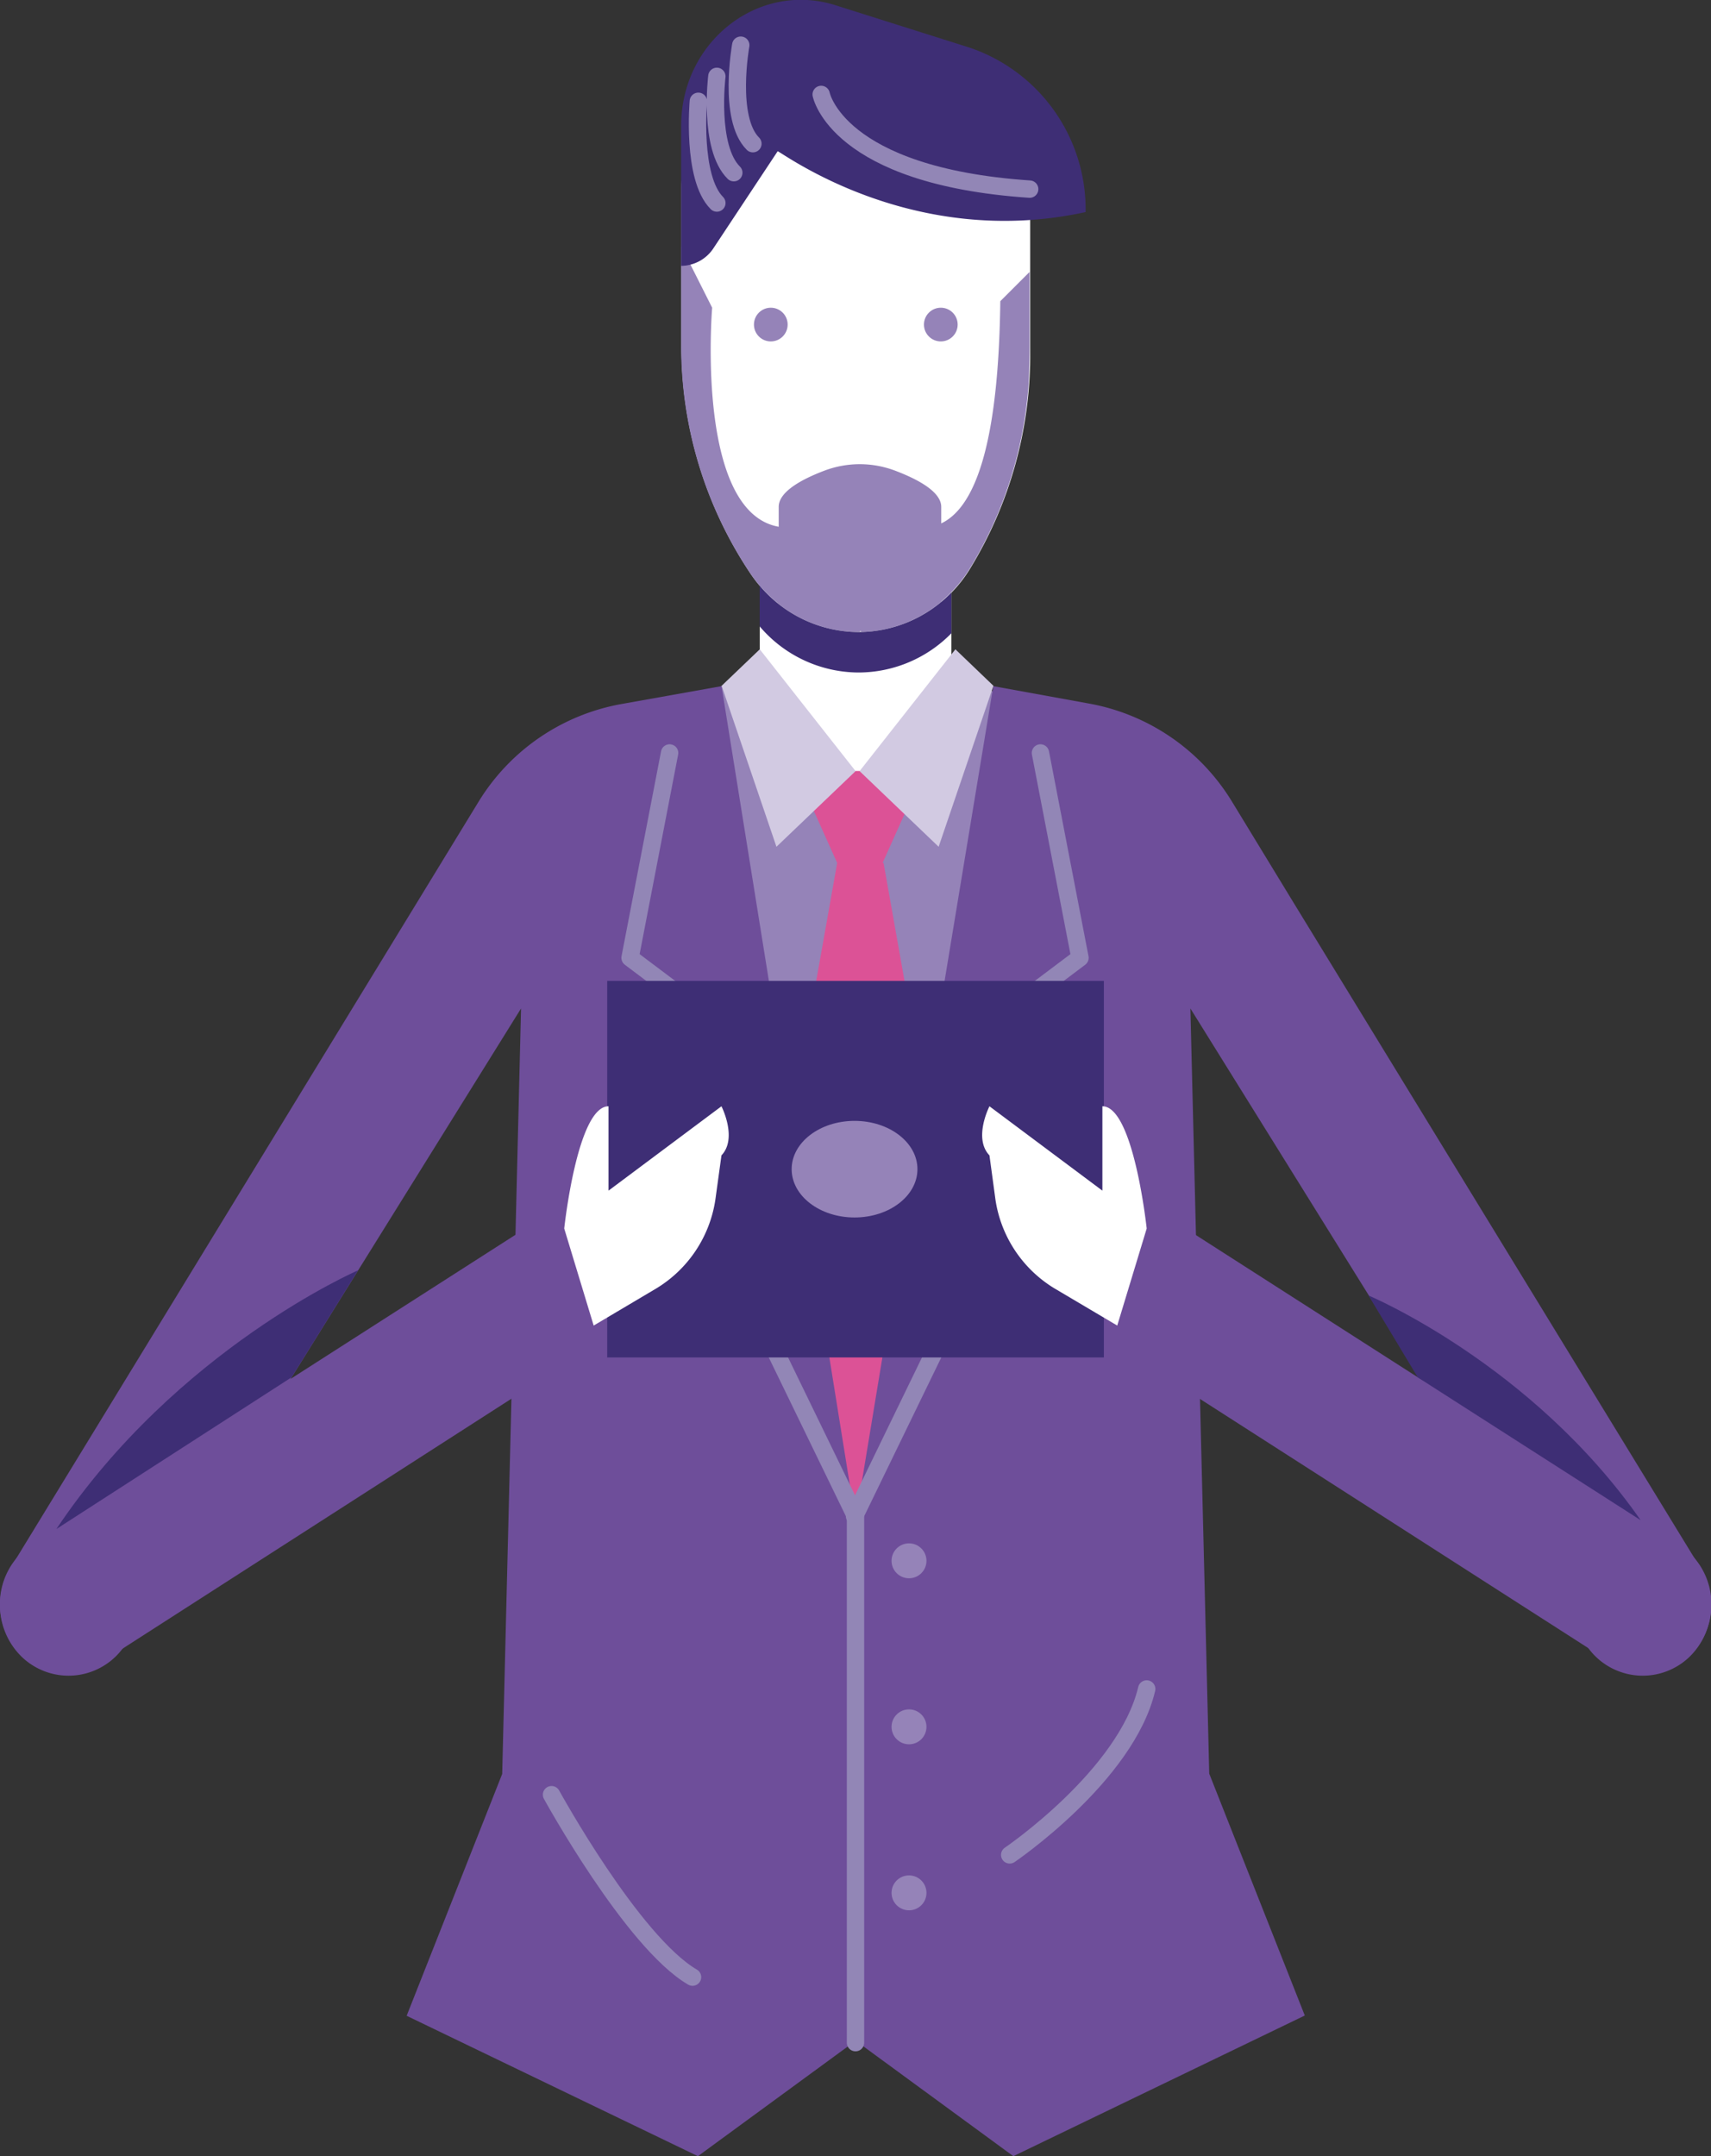 <svg viewBox="0 0 196.96 248.19" xmlns="http://www.w3.org/2000/svg"><rect x="0" y="0" width="196.96" height="248.19" fill="#333333" stroke="none"/><path d="m148.73 177.53-6.5 5.41 9.69 98.81 12.23 1.34 9.85-12.57s14.62-71.55 14.23-72.6-6.3-19.24-6.3-19.24l-4.41-1.15z" fill="#9583b8" transform="translate(-65.66 -98.59)"/><path d="m99.2 174.52 12.62-18.27-10.11-56.92h-.11l4.74-10.57-7.26-2.59v-.07l-.1.04-.1-.04v.07l-7.25 2.59 4.74 10.57-10.11 56.92 12.62 18.27v.46l.16-.23.16.23z" fill="#dc5296"/><path d="m261.54 279.29-47-76.84-7.05-11.57a24.33 24.33 0 0 0 -16.49-11.31l-11-2-15.86 96-15.42-96-11.48 2.05a24.31 24.31 0 0 0 -16.5 11.27l-7.46 12.21-46.55 76.19a8.28 8.28 0 0 0 1.42 10 7.77 7.77 0 0 0 12.08-1.62l45.41-73-2.17 88.11-11 27.84 33.53 16.16 18.16-13.29 18.15 13.29 33.55-16.19-11-27.84-2.17-88.08 45.39 73a7.77 7.77 0 0 0 12.08 1.62 8.26 8.26 0 0 0 1.38-10z" fill="#6e4e9a" transform="translate(-65.66 -98.59)"/><path d="m77.08 86.67-4.55 23.58 9.45 7.11-6.41 9.99 22.91 47.17v60.6" fill="none" stroke="#9286b6" stroke-linecap="round" stroke-linejoin="round" stroke-width="2"/><path d="m119.77 86.67 4.55 23.58-9.45 7.11 6.41 9.99-22.91 47.17" fill="none" stroke="#9286b6" stroke-linecap="round" stroke-linejoin="round" stroke-width="2"/><g transform="translate(-65.66 -98.59)"><path d="m177.4 163.93a15.17 15.17 0 0 1 -12.9 7.42 15.12 15.12 0 0 1 -12.5-6.82 47 47 0 0 1 -7.9-26.17v-18c0-9.6 7.41-17.39 16.55-17.39h7.06c9.13 0 16.54 7.79 16.54 17.39v19.09a47.09 47.09 0 0 1 -6.85 24.48z" fill="#fff"/><path d="m168.63 152.74a11.5 11.5 0 0 0 -8 0c-2.53.95-5.33 2.4-5.33 4.19v11.15s2.93 3.27 9.25 3.27l.21-.15v.15c6.32 0 9.25-3.27 9.25-3.27v-11.15c-.01-1.79-2.85-3.24-5.38-4.19z" fill="#9583b8"/><path d="m156.44 159.32c-10.94 0-8.8-25.31-8.8-25.31l-3.57-7.09v11.42a47 47 0 0 0 7.9 26.17 15.73 15.73 0 0 0 4.46 4.41z" fill="#9583b8"/><path d="m155.18 116c.69.25 15.52 11.36 35.45 7a19.67 19.67 0 0 0 -13.39-18.94l-15.41-4.87c-8.85-2.79-17.76 4.17-17.76 13.89v16.11a4.49 4.49 0 0 0 3.74-2.06z" fill="#3e2e75"/><path d="m180.81 133.26c-.15 11.58-1.57 26.06-9 26.06v10.05a15.61 15.61 0 0 0 5.55-5.44 47 47 0 0 0 6.71-21.18c.07-1.4.11-2.86.11-4.41v-8.45z" fill="#9583b8"/><path d="m181.89 312.1s13.41-9.1 15.77-19.1m-68.51 12.17s9.3 16.95 16.23 21" fill="none" stroke="#9286b6" stroke-linecap="round" stroke-linejoin="round" stroke-width="2"/></g><circle cx="104.64" cy="122.35" fill="#49976f" r="2.01"/><circle cx="104.64" cy="141.45" fill="#49976f" r="2.01"/><circle cx="104.64" cy="179.66" fill="#9583b8" r="2.01"/><circle cx="104.64" cy="198.77" fill="#9583b8" r="2.01"/><circle cx="104.64" cy="217.88" fill="#9583b8" r="2.01"/><path d="m68.87 276.69 61-39.09 4.7 15.54-56.9 36.57a7.32 7.32 0 0 1 -9.52-.58 8.23 8.23 0 0 1 .72-12.44z" fill="#6e4e9a" transform="translate(-65.66 -98.59)"/><path d="m69.9 112.91h57.17v43.34h-57.17z" fill="#3e2e75"/><ellipse cx="98.37" cy="134.58" fill="#9583b8" rx="7.24" ry="5.56"/><path d="m130.61 240s1.5-14.07 5.1-14.07v9.71l13-9.71s1.88 3.68 0 5.65l-.66 4.8a14.44 14.44 0 0 1 -6.83 10.51l-7.22 4.28z" fill="#fff" transform="translate(-65.66 -98.59)"/><path d="m259.4 276.69-61-39.09-4.7 15.54 57 36.57a7.31 7.31 0 0 0 9.51-.58 8.23 8.23 0 0 0 -.81-12.44z" fill="#6e4e9a" transform="translate(-65.66 -98.59)"/><path d="m197.66 240s-1.5-14.07-5.1-14.07v9.71l-13-9.71s-1.89 3.68 0 5.65l.65 4.8a14.44 14.44 0 0 0 6.83 10.51l7.23 4.28z" fill="#fff" transform="translate(-65.66 -98.59)"/><path d="m99.22 257.13 7.66-12.32s-20.88 9.06-34.73 29.78zm129.64 0-5.66-9.42s18.76 7.85 31.32 25.86z" fill="#3e2e75" transform="translate(-65.66 -98.59)"/><path d="m164.5 171.35a15 15 0 0 1 -11.38-5.35v17.87a3.45 3.45 0 0 0 3.45 3.46h15.15a3.46 3.46 0 0 0 3.46-3.46v-17.1a15 15 0 0 1 -10.68 4.58z" fill="#fff" transform="translate(-65.66 -98.59)"/><path d="m150.93 103.79s-1.52 8.42 1.4 11.34m-4.15-7.75s-1 8.17 1.95 11.09m-4.08-8.22s-.79 8.79 2.13 11.71" fill="none" stroke="#9286b6" stroke-linecap="round" stroke-linejoin="round" stroke-width="2" transform="translate(-65.66 -98.59)"/><path d="m87.46 74.74-4.39 4.2 6.31 18.53 9.11-8.71zm22.52 0 4.38 4.2-6.31 18.53-9.1-8.71z" fill="#d2cae2"/><path d="m175.18 171.48v-4.69a15 15 0 0 1 -10.68 4.56 15 15 0 0 1 -11.39-5.35v4.69a15 15 0 0 0 11.39 5.31 15 15 0 0 0 10.68-4.52z" fill="#3e2e75" transform="translate(-65.66 -98.59)"/><path d="m160.19 109.46s1.8 9.4 24 10.9" fill="none" stroke="#9286b6" stroke-linecap="round" stroke-linejoin="round" stroke-width="2" transform="translate(-65.66 -98.59)"/><circle cx="88.73" cy="37.36" fill="#9583b8" r="1.94"/><circle cx="108.3" cy="37.36" fill="#9583b8" r="1.94"/></svg>